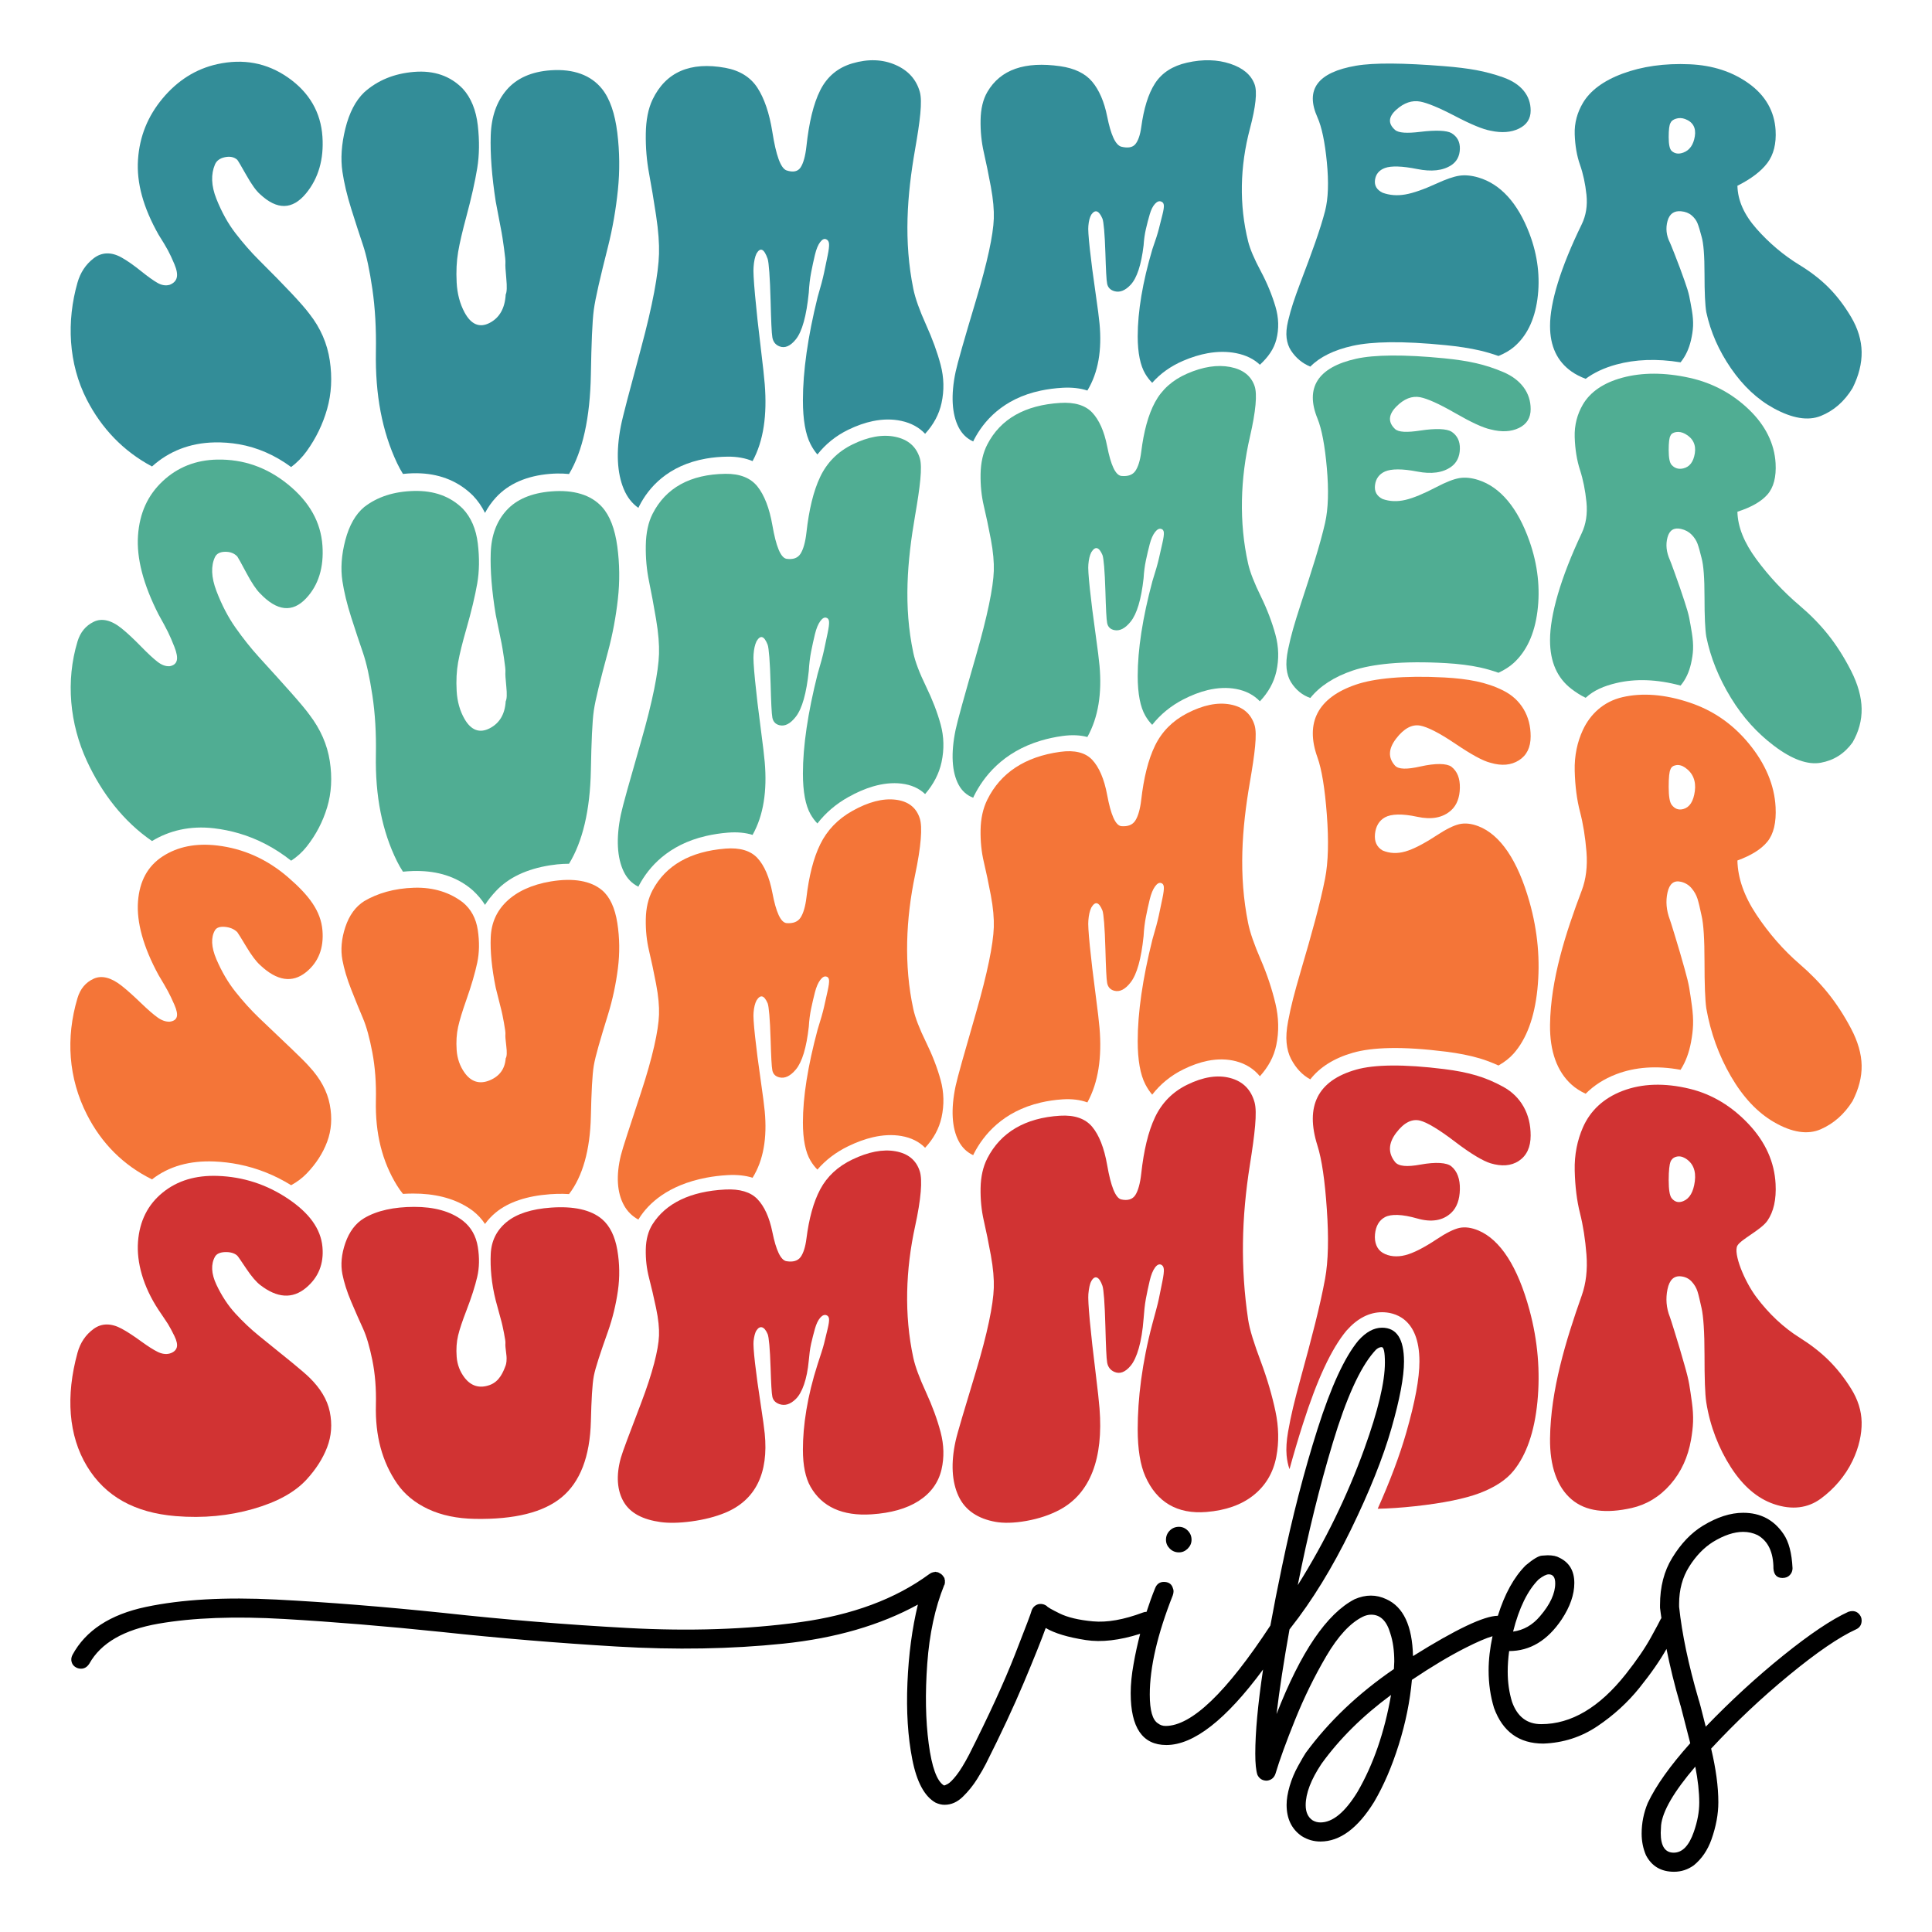 <?xml version="1.0" encoding="utf-8"?>
<!-- Generator: Adobe Illustrator 17.0.0, SVG Export Plug-In . SVG Version: 6.00 Build 0)  -->
<!DOCTYPE svg PUBLIC "-//W3C//DTD SVG 1.1//EN" "http://www.w3.org/Graphics/SVG/1.1/DTD/svg11.dtd">
<svg version="1.1" id="Layer_1" xmlns="http://www.w3.org/2000/svg" xmlns:xlink="http://www.w3.org/1999/xlink" x="0px" y="0px"
	 width="1440px" height="1440px" viewBox="0 0 1440 1440" enable-background="new 0 0 1440 1440" xml:space="preserve">
<g>
	<path d="M871.865,1154.231c-1.878-1.878-2.818-4.069-2.818-6.577c0-2.683,0.939-4.963,2.818-6.842
		c1.878-1.878,4.159-2.82,6.844-2.82c2.503,0,4.696,0.942,6.574,2.82c1.878,1.878,2.82,4.159,2.82,6.842
		c0,2.508-0.942,4.698-2.82,6.577c-1.878,1.878-4.071,2.815-6.574,2.815C876.024,1157.047,873.743,1156.11,871.865,1154.231z
		 M1387.564,1207.772c0,3.222-1.436,5.46-4.296,6.709c-12.524,5.73-29.077,17.043-49.649,33.953
		c-20.577,16.905-39.99,35.202-58.239,54.885c3.577,15.027,5.368,28.36,5.368,39.985c0,8.767-1.703,17.984-5.1,27.646
		c-2.863,8.053-7.246,14.492-13.151,19.323c-4.474,3.222-9.392,4.831-14.76,4.831c-9.661,0-16.64-4.116-20.934-12.344
		c-2.148-5.011-3.22-10.381-3.22-16.106c0-7.873,1.521-15.477,4.561-22.81c6.085-12.884,16.64-27.731,31.67-44.551l-7.246-28.18
		c-0.18-0.175-0.27-0.445-0.27-0.804c-4.239-14.494-7.583-28.21-10.193-41.291c-4.815,8.575-11.513,18.212-20.133,28.942
		c-8.767,10.915-19.188,20.445-31.268,28.583c-12.077,8.147-25.54,12.481-40.39,13.021c-18.074,0-30.328-8.857-36.768-26.572
		c-2.685-8.763-4.026-18.069-4.026-27.911c0-8.128,1.007-16.661,2.908-25.549c-4.775,1.388-11.555,4.309-20.353,8.771
		c-11.81,6-25.053,13.915-39.72,23.757c-1.434,15.926-4.698,32.027-9.796,48.308c-5.101,16.281-11.23,30.508-18.384,42.673
		c-12.169,19.678-25.498,29.519-39.99,29.519c-5.011,0-9.662-1.339-13.955-4.026c-7.513-5.19-11.273-12.974-11.273-23.345
		c0-4.116,0.759-8.767,2.283-13.958c1.516-5.186,3.622-10.201,6.307-15.032c2.683-4.831,4.561-8.048,5.635-9.661
		c17.177-23.435,39.091-44.281,65.753-62.531l0.27-5.635c0-8.053-0.987-15.032-2.952-20.937
		c-2.683-9.302-7.426-13.953-14.225-13.953c-2.146,0-4.294,0.535-6.439,1.609c-9.307,4.656-18.344,14.45-27.109,29.387
		c-8.767,14.942-16.506,30.731-23.215,47.371c-6.709,16.64-11.585,30.059-14.627,40.255c-1.072,3.047-3.22,4.746-6.439,5.1
		c-3.222,0-5.545-1.429-6.979-4.296c-1.074-3.217-1.611-8.493-1.611-15.831c0-16.02,1.945-36.954,5.797-62.711
		c-27.674,37.466-51.713,56.266-72.089,56.266c-17.712,0-26.569-12.879-26.569-38.646c0-6.615,0.717-13.863,2.148-21.736
		c1.312-7.665,3.008-15.137,4.905-22.508c-15.408,4.887-28.901,6.447-40.466,4.661c-13.331-2.058-23.307-5.053-29.924-8.995
		c-3.22,8.952-8.635,22.455-16.238,40.529c-7.606,18.074-17.04,38.287-28.313,60.652c-1.434,2.863-3.624,6.667-6.577,11.407
		c-2.952,4.741-6.487,9.122-10.601,13.149c-4.119,4.026-8.68,6.042-13.688,6.042c-2.146,0-4.386-0.539-6.709-1.613
		c-8.23-4.651-14.003-15.387-17.31-32.207c-3.312-16.816-4.521-35.826-3.624-57.028c0.894-21.202,3.489-40.662,7.783-58.376
		c-28.091,15.391-61.551,25.095-100.375,29.122c-38.826,4.026-80.157,4.741-123.992,2.148
		c-43.839-2.593-87.406-6.217-130.703-10.873c-41.331-4.291-80.38-7.513-117.148-9.661c-36.77-2.148-68.036-0.979-93.801,3.492
		s-42.94,14.402-51.53,29.789c-1.609,2.508-3.669,3.757-6.172,3.757c-1.254,0-2.415-0.27-3.489-0.804
		c-1.791-0.894-2.952-2.233-3.489-4.026c-0.537-1.784-0.36-3.577,0.537-5.365c9.839-18.254,28.088-30.196,54.75-35.831
		c26.659-5.635,59.086-7.466,97.29-5.503c38.199,1.973,79.663,5.28,124.394,9.931c45.625,5.011,91.473,8.767,137.547,11.27
		c46.07,2.508,88.743,1.074,128.018-4.291c39.273-5.37,71.525-17.355,96.753-35.964h0.267c0.175-0.175,0.27-0.359,0.27-0.539h0.267
		c0.175,0,0.357-0.085,0.537-0.265h0.267c0-0.18,0.09-0.27,0.27-0.27h0.267h0.27v-0.27c0.175,0,0.355,0,0.537,0h0.267h0.267
		c0.177,0,0.357-0.085,0.537-0.27h0.27h0.267h0.27c0.175,0,0.355,0.095,0.537,0.27h0.267h0.267h0.27c0.175,0,0.357,0.095,0.537,0.27
		c0.175,0,0.355,0.09,0.537,0.27c1.609,0.714,2.77,1.788,3.487,3.217h0.27v0.27v0.27l0.267,0.27c0,0.18,0,0.36,0,0.535v0.27
		l0.27,0.265v0.27c0,0.18,0,0.36,0,0.539v0.265c0,0.18,0,0.364,0,0.539c0,0.18,0,0.359,0,0.535v0.27c0,0.18,0,0.36,0,0.535h-0.27
		c0,0.18,0,0.364,0,0.539v0.27l-0.267,0.265c-6.801,16.82-11.003,36.323-12.614,58.509c-1.611,22.186-1.254,42.048,1.074,59.583
		c2.323,17.535,6.08,27.911,11.27,31.128c0.357,0.185,1.344-0.175,2.952-1.069c1.611-0.894,3.759-3.042,6.442-6.444
		c2.685-3.397,5.813-8.493,9.394-15.297c14.667-28.985,26.075-53.853,34.218-74.61c8.14-20.752,12.299-31.757,12.482-33.011
		c0.892-2.323,2.503-3.847,4.831-4.561c2.323-0.539,4.469-0.09,6.439,1.339c0.357,0.719,3.532,2.55,9.529,5.503
		c5.992,2.952,14.265,4.925,24.823,5.905c10.556,0.984,22.99-1.207,37.307-6.577c0.894-0.355,1.789-0.523,2.685-0.501
		c1.964-6.007,4.058-11.948,6.437-17.749c1.251-3.042,3.397-4.561,6.442-4.561c3.22,0,5.368,1.254,6.442,3.757
		c0.537,1.254,0.804,2.328,0.804,3.222c0,0.894-0.18,1.878-0.537,2.952c-11.452,28.985-17.175,53.673-17.175,74.07
		c0,11.81,2.053,18.968,6.172,21.471c1.611,1.254,3.489,1.878,5.635,1.878c19.323,0,45.352-24.953,78.089-74.864
		c2.464-13.568,5.328-28.15,8.601-43.762c7.691-37.033,16.548-71.298,26.572-102.79c10.016-31.488,20.128-53.408,30.326-65.753
		c5.725-6.439,11.63-9.662,17.714-9.662c10.911,0,16.371,8.412,16.371,25.228c0,11.455-3.132,28.09-9.394,49.921
		c-6.264,21.831-16.328,46.964-30.191,75.414c-13.868,28.45-28.852,52.869-44.956,73.266l-0.804,1.074
		c-4.294,23.979-7.516,45.001-9.662,63.07c18.069-46.335,37.48-74.88,58.239-85.615c4.114-1.784,8.138-2.683,12.077-2.683
		c3.934,0,7.783,0.899,11.54,2.683c12.701,5.73,19.323,19.863,19.86,42.408c31.94-19.984,53.016-29.994,63.246-30.049
		c5.066-16.23,11.966-28.795,20.758-37.587c5.543-4.646,9.569-7.064,12.077-7.244c2.503-0.175,3.934-0.27,4.294-0.27
		c3.757,0,6.709,0.629,8.857,1.878c7.334,3.582,11.003,9.841,11.003,18.789c0,8.588-3.132,17.625-9.392,27.106
		c-10.561,15.746-23.619,23.619-39.186,23.619c-0.717,5.365-1.072,10.466-1.072,15.297c0,8.053,1.072,15.566,3.22,22.545
		c3.934,11.095,11.18,16.636,21.739,16.636c22.363,0,43.385-12.429,63.07-37.302c8.051-10.201,14.265-19.276,18.654-27.239
		c4.381-7.963,6.662-12.212,6.844-12.751c0.29-0.664,0.641-1.235,1.028-1.745c-0.337-2.543-0.764-5.164-1.03-7.647v-2.148
		c0-13.593,3.04-25.318,9.127-35.159c6.439-10.556,14.043-18.519,22.81-23.884c10.556-6.44,20.575-9.662,30.061-9.662
		c12.881,0,22.9,5.28,30.059,15.836c3.932,5.725,6.172,14.223,6.709,25.493c0,1.973-0.672,3.672-2.013,5.101
		c-1.341,1.434-3.179,2.148-5.503,2.148c-4.116,0-6.352-2.323-6.709-6.979c0-12.165-3.937-20.487-11.81-24.958
		c-3.4-1.613-6.977-2.418-10.733-2.418c-6.804,0-14.317,2.508-22.545,7.514c-6.801,4.296-12.706,10.428-17.712,18.386
		c-5.013,7.963-7.516,17.222-7.516,27.778v2.148c2.148,20.217,6.979,43.207,14.492,68.975c0.357,0.714,2.148,7.514,5.368,20.397
		c18.606-19.328,37.842-36.995,57.702-53.006c19.86-16.011,36.051-26.884,48.578-32.609c1.074-0.36,2.056-0.539,2.952-0.539
		c2.86,0,5.006,1.434,6.442,4.296C1387.382,1205.988,1387.564,1206.878,1387.564,1207.772z M1127.769,1216.095
		c7.871-1.074,14.582-4.921,20.13-11.545c7.514-8.763,11.27-16.905,11.27-24.419c0-4.471-1.609-6.709-4.831-6.709
		c-1.788,0-4.294,1.254-7.513,3.757C1138.592,1185.407,1132.24,1198.38,1127.769,1216.095z M967.276,1181.47
		c20.397-32.562,36.945-66.467,49.652-101.716c10.199-28.266,15.297-49.652,15.297-64.144c0-7.689-0.804-11.54-2.415-11.54
		c-1.971,0-3.937,1.254-5.905,3.757c-10.378,11.989-20.53,34.445-30.461,67.366C983.515,1108.114,974.792,1143.543,967.276,1181.47z
		 M1036.788,1263.329c-21.114,15.566-38.379,32.656-51.797,51.26c-7.875,11.81-11.81,22.1-11.81,30.863
		c0,5.19,1.699,8.947,5.098,11.275c1.788,1.074,3.759,1.609,5.905,1.609c9.125,0,18.339-7.608,27.643-22.815
		C1023.637,1315.128,1031.957,1291.064,1036.788,1263.329z M1266.523,1343.574c0-7.868-0.986-16.816-2.952-26.837
		c-15.926,18.609-24.424,33.191-25.495,43.747l-0.27,5.635c0,9.837,3.222,14.762,9.662,14.762c6.442,0,11.45-5.19,15.029-15.566
		C1265.181,1357.616,1266.523,1350.377,1266.523,1343.574z"/>
	<g>
		<path fill="#D13333" d="M130.884,1130.016c-30.334-2.522-52.39-14.517-66.106-37.24c-13.72-22.729-15.92-52.17-7.006-84.522
			c2.056-7.464,6.054-13.43,12.04-17.784c5.979-4.349,13.049-4.339,20.794-0.178c4.356,2.341,9.197,5.562,14.447,9.381
			c5.254,3.822,9.418,6.442,12.477,7.943c3.064,1.504,6.208,1.989,8.976,1.208c2.827-0.798,4.667-2.466,5.253-4.533
			c0.584-2.058,0-4.871-1.751-8.477c-1.751-3.6-3.357-6.602-4.816-8.982c-1.458-2.378-3.986-5.886-7.004-10.46
			c-11.536-17.482-16.489-35.563-15.323-50.918c1.166-15.346,7.292-27.592,18.387-36.591c11.09-8.998,24.689-12.933,40.715-12.417
			c19.232,0.619,36.848,6.377,52.755,17.068c15.904,10.69,24.403,22.462,25.612,35.916c1.119,12.46-2.924,22.652-12.259,30.451
			c-10.182,8.506-21.656,7.559-34.147-2.122c-2.823-2.188-6.349-6.175-10.289-12.059c-3.94-5.878-6.206-9.248-6.786-9.792
			c-2.074-1.945-5.406-2.822-9.194-2.674c-3.794,0.149-6.261,1.352-7.441,3.46c-3.059,5.463-2.843,12.526,1.094,20.869
			c3.941,8.349,8.687,15.545,14.229,21.565c5.54,6.018,11.386,11.572,17.512,16.52c19.706,15.917,32.397,26.041,37.65,31.191
			c7.914,7.757,13.207,16.185,15.104,25.442c1.897,9.254,1.238,18.029-1.972,26.421c-3.214,8.399-8.317,16.376-15.321,24.023
			c-8.756,9.561-22.043,16.843-39.84,21.94C170.87,1129.764,151.585,1131.737,130.884,1130.016z"/>
		<path fill="#D13333" d="M354.155,1132.084c-13.417-0.228-25.104-2.647-35.023-7.309c-9.925-4.667-17.66-11.014-23.203-19.073
			c-5.542-8.058-9.632-16.966-12.259-26.686c-2.626-9.72-3.787-20.385-3.501-31.933c0.297-12.029-0.586-23.107-2.627-33.206
			c-2.041-10.095-4.379-18.028-7.004-23.731c-2.627-5.706-5.545-12.328-8.756-19.887c-3.21-7.558-5.369-14.476-6.567-20.523
			c-1.403-7.082-0.729-14.897,2.189-23.284c2.916-8.383,7.63-14.713,14.01-18.499c9.658-5.731,22.33-8.379,37.212-8.422
			c14.883-0.044,27.263,3.273,36.338,10.298c6.106,4.727,9.85,11.401,11.164,19.491c1.313,8.095,1.164,15.574-0.439,22.426
			c-1.604,6.859-4.291,15.313-8.099,25.17c-2.887,7.474-4.965,13.622-6.13,18.429c-1.166,4.813-1.531,10.115-1.094,15.901
			c0.439,5.787,2.4,11.057,5.91,15.604c4.871,6.31,11.166,8.143,18.608,5.506c7.439-2.635,10.208-9.838,12.039-14.724
			c0.376-1.005,1.023-3.948,0.439-8.278c-0.584-4.328-0.805-6.991-0.657-7.955c0.146-0.955-0.219-3.619-1.094-7.987
			c-0.876-4.365-1.462-7.048-1.751-8.021c-0.288-0.967-1.023-3.658-2.189-8.054c-1.166-4.395-1.944-7.122-2.19-8.082
			c-3.249-12.696-4.159-24.788-3.72-34.579c0.437-9.786,4.377-17.713,11.82-23.844c7.443-6.128,18.505-9.709,33.053-10.753
			c16.857-1.21,29.821,1.579,38.089,8.615c5.824,4.957,9.632,12.768,11.383,22.941c1.75,10.173,1.897,20.357,0.437,30.495
			c-1.46,10.137-3.889,20.391-7.443,30.397c-5.671,15.965-9.342,26.953-10.507,33.087c-1.166,6.134-1.781,17.602-2.189,33.742
			c-0.668,26.448-8.099,45.271-21.67,56.561C405.159,1127.213,383.607,1132.584,354.155,1132.084z"/>
		<path fill="#D13333" d="M492.497,1134.482c-13.16-1.797-22.62-6.564-27.58-14.995c-4.964-8.436-5.865-19.628-2.189-32.848
			c1.344-4.834,6.493-18.237,15.103-40.851c8.607-22.607,12.931-39.765,13.353-50.256c0.216-5.376-0.437-12.295-2.189-20.592
			c-1.751-8.292-3.503-15.82-5.254-22.551c-1.75-6.731-2.555-13.782-2.407-21.178c0.147-7.394,1.815-13.662,5.034-18.738
			c9.855-15.541,28.096-24.58,54.286-25.879c10.76-0.534,18.759,1.85,23.86,7.134c5.103,5.285,8.95,13.579,11.164,24.546
			c2.731,13.526,6.204,21.014,10.507,21.747c4.84,0.825,8.461-0.267,10.507-3.051c2.039-2.78,3.572-7.408,4.377-13.743
			c1.879-14.775,5.181-27.212,10.289-36.787c5.104-9.569,13.063-16.991,23.86-22.176c11.946-5.737,22.69-7.865,32.177-6.189
			c9.482,1.677,15.54,6.679,18.169,14.971c2.036,6.423,0.996,20.387-3.503,40.975c-6.987,31.97-8.288,65.889-1.313,98.055
			c1.428,6.583,4.597,15.065,9.413,25.538c4.816,10.479,8.466,20.491,10.944,29.92c2.479,9.434,2.73,18.788,0.657,27.7
			c-2.28,9.807-8.033,17.725-17.075,23.508c-9.043,5.784-20.766,9.005-35.023,9.951c-21.839,1.448-37.044-5.654-45.532-20.556
			c-3.755-6.593-5.691-15.77-5.691-27.682c0-17.867,3.222-39.6,10.946-63.574c2.108-6.544,3.94-11.814,4.816-15.413
			c0.876-3.594,1.751-7.204,2.627-10.827c0.874-3.616,1.242-6.172,1.094-7.632c-0.147-1.455-0.864-2.346-1.97-2.746
			c-1.43-0.518-2.997,0.044-4.597,1.886c-1.604,1.846-2.919,4.587-3.94,8.195c-1.024,3.617-1.97,7.345-2.846,11.179
			c-0.876,3.843-1.347,8.163-1.752,12.555c-1.301,14.135-4.966,24.003-9.632,28.608c-4.09,4.041-8.177,5.287-12.259,3.86
			c-2.918-1.021-4.669-2.85-5.253-5.485c-0.583-2.634-0.932-9.93-1.314-21.681c-0.465-14.283-1.284-22.844-2.189-24.998
			c-2.441-5.815-5.717-6.723-8.317-2.767c-1.202,1.829-1.822,4.753-2.19,8.035c-0.23,2.052,0.073,7.595,1.094,16.439
			c1.022,8.849,2.409,18.914,4.16,30.197s2.718,18.74,3.064,22.193c2.951,29.407-6.709,49.754-29.77,59.165
			c-6.968,2.844-15.257,5.015-24.736,6.301C505.997,1135.233,498.243,1135.266,492.497,1134.482z"/>
		<path fill="#D13333" d="M742.035,1134.303c-13.068-2.339-22.619-8.506-27.58-19.131c-4.963-10.63-5.882-24.502-2.189-41.23
			c1.348-6.105,6.493-23.084,15.103-51.617c8.607-28.525,12.931-49.752,13.353-62.406c0.217-6.497-0.437-14.68-2.189-24.286
			c-1.751-9.6-3.503-18.204-5.254-25.819c-1.75-7.615-2.555-15.673-2.407-24.224c0.148-8.546,1.814-15.969,5.034-22.249
			c9.858-19.225,28.105-30.207,54.286-31.758c10.754-0.637,18.759,2.151,23.86,8.267c5.104,6.12,8.948,15.705,11.164,28.495
			c2.735,15.785,6.209,24.668,10.507,25.643c4.816,1.092,8.464-0.076,10.507-3.277c2.039-3.193,3.571-8.562,4.377-15.917
			c1.882-17.173,5.181-31.328,10.289-42.085c5.104-10.749,13.064-18.848,23.86-24.162c11.944-5.879,22.689-7.6,32.177-5.066
			c9.482,2.534,15.54,8.622,18.169,18.202c2.036,7.42,0.178,23.393-3.503,46.534c-6.233,39.184-7.082,76.353-1.313,115.282
			c1.152,7.772,4.597,18.326,9.413,31.194c4.816,12.875,8.466,25.474,10.945,37.134c2.479,11.665,2.732,23.046,0.657,33.92
			c-2.281,11.952-8.032,21.602-17.075,28.786c-9.042,7.185-20.777,11.239-35.023,12.404c-21.826,1.786-37.033-7.377-45.532-26.514
			c-3.755-8.456-5.692-20.187-5.692-35.208c0-22.53,3.169-49.368,10.946-78.557c2.11-7.919,3.94-14.24,4.816-18.563
			c0.876-4.316,1.751-8.641,2.627-12.966c0.874-4.318,1.242-7.365,1.094-9.121c-0.147-1.749-0.874-2.845-1.97-3.358
			c-1.433-0.671-2.997-0.054-4.597,2.097c-1.604,2.156-2.918,5.4-3.94,9.71c-1.024,4.32-1.97,8.788-2.846,13.403
			c-0.876,4.625-1.345,9.821-1.751,15.194c-1.306,17.241-4.965,29.285-9.631,34.881c-4.09,4.91-8.177,6.382-12.259,4.531
			c-2.918-1.323-4.669-3.627-5.253-6.903c-0.584-3.274-0.931-12.309-1.314-26.724c-0.466-17.523-1.279-27.811-2.189-30.446
			c-2.444-7.082-5.727-8.206-8.317-3.504c-1.216,2.208-1.82,5.681-2.19,9.676c-0.231,2.491,0.073,9.196,1.094,20.028
			c1.022,10.839,2.409,23.245,4.16,37.3c1.751,14.055,2.716,23.435,3.064,27.802c2.96,37.154-6.792,63.41-29.77,75.642
			c-6.971,3.711-15.257,6.563-24.736,8.256C755.536,1135.29,747.76,1135.328,742.035,1134.303z"/>
		<path fill="#D13333" d="M1145.91,1044.811c-2.206,22.443-8.216,39.579-17.743,51.375c-5.563,6.906-14.163,12.468-25.384,16.72
			c-10.742,4.06-26.855,7.449-48.178,9.751c-10.102,1.087-19.342,1.726-27.75,1.886c9.271-20.748,16.401-39.738,21.26-56.65
			c6.618-23.082,9.847-40.442,9.847-53.102c0-33.153-19.502-36.733-27.878-36.733c-9.495,0-18.351,4.572-26.311,13.523l-0.288,0.32
			c-11.253,13.619-21.835,36.382-32.417,69.598c-3.453,10.806-6.778,21.995-9.943,33.536c-1.119-3.133-1.822-6.618-2.174-10.39
			c-0.416-4.923-0.064-10.742,1.087-17.391c1.183-6.682,2.43-12.724,3.741-18.159c1.311-5.435,3.229-13.108,5.914-22.795
			c7.928-28.805,14.322-53.358,17.935-73.115c2.43-13.236,2.781-30.755,1.311-51.919c-1.439-21.196-3.709-37.085-7.001-47.443
			c-9.271-29.316,0.064-48.434,28.901-56.587c13.363-3.804,35.455-4.188,65.666-0.384c8.984,1.119,17.008,2.686,23.849,4.732
			c6.874,2.014,13.587,4.891,20.141,8.504c6.586,3.645,11.605,8.6,15.122,14.834c3.485,6.202,5.243,13.331,5.243,21.388
			c0,8.728-2.909,14.994-8.76,18.926c-5.85,3.9-13.012,4.22-21.004,1.854c-5.627-1.695-14.738-7.033-26.695-16.177
			c-11.989-9.143-20.653-14.259-25.832-15.633c-6.106-1.599-12.117,1.375-17.967,9.111c-5.85,7.769-6.138,14.962-0.863,21.644
			c2.621,3.357,9.015,3.804,18.83,2.014c11.701-2.142,19.821-1.503,23.178,1.279c4.38,3.613,6.522,9.495,6.362,17.104
			c-0.16,7.641-2.27,13.555-6.362,17.456c-6.266,6.01-14.962,7.289-25.384,4.316c-11.221-3.229-19.502-3.453-24.073-1.023
			c-4.348,2.302-6.874,6.682-7.449,12.788c-0.575,6.138,1.439,11.221,5.691,13.779c4.732,2.877,10.87,3.325,16.848,1.79
			c5.978-1.503,13.843-5.499,23.434-11.861c7.001-4.668,12.628-7.481,16.848-8.44c4.22-0.927,9.016-0.288,14.227,1.886
			c16.337,6.874,29.316,26.887,38.108,59.304C1146.23,999.446,1148.084,1022.368,1145.91,1044.811z"/>
		<path fill="#D13333" d="M1179.823,840.284c5.361-12.205,15.104-21.688,29.552-27.2c14.447-5.509,31.218-6.143,50.127-1.538
			c16.887,4.113,31.593,13.223,43.999,26.48c12.401,13.252,19.073,28.111,19.919,44.425c0.602,11.605-1.463,20.714-6.129,27.451
			c-4.672,6.745-19.627,13.796-22.327,18.502c-3.232,5.633,5.034,26.335,14.229,38.55c9.193,12.212,19.973,22.444,32.177,30.091
			c7.729,4.844,14.958,10.32,21.233,16.463c6.272,6.139,11.969,13.334,17.075,21.498c5.104,8.163,7.733,16.485,7.88,25.101
			c0.147,8.625-1.934,18.61-6.786,28.698c-5.532,11.503-14.01,21.116-23.642,28.192c-9.631,7.076-21.414,8.677-35.023,4.032
			c-12.212-4.167-22.915-13.305-31.959-27.345c-9.045-14.041-15.555-30.542-18.387-48.439c-0.969-6.124-1.314-18.05-1.314-35.322
			c0-17.265-0.856-28.948-2.188-34.883c-1.243-5.54-2.189-9.833-3.064-12.544c-0.876-2.701-2.34-5.152-4.379-7.344
			c-2.045-2.193-4.672-3.476-7.88-3.833c-5.253-0.586-8.609,2.597-10.069,9.535c-1.46,6.942-0.936,14.002,1.75,20.696
			c0.274,0.684,1.461,4.343,3.503,10.947c2.041,6.602,3.355,10.914,3.94,12.936c0.584,2.02,1.752,6.069,3.503,12.125
			c1.751,6.057,2.917,10.824,3.501,14.317c0.584,3.488,1.244,7.898,1.972,13.198c0.728,5.302,1.021,10.171,0.874,14.603
			c-0.146,4.432-0.737,8.996-1.531,13.521c-2.203,12.55-7.155,23.786-15.323,33.156c-8.171,9.374-18.013,15.173-28.895,17.624
			c-19.036,4.288-34.224,2.614-44.875-6.476c-10.657-9.097-16.242-24.602-15.979-45.477c0.452-35.835,11.687-72.652,23.64-106.455
			c3.157-8.926,4.379-19.071,3.503-30.424c-0.876-11.345-2.481-21.639-4.816-30.885c-2.335-9.245-3.649-19.838-3.94-31.742
			C1173.403,860.628,1175.656,849.77,1179.823,840.284z M1245.055,865.979c-0.685,1.745-1.313,6.335-1.313,13.517
			c0,7.188,0.729,11.704,2.189,13.535c2.333,2.927,5.253,3.649,8.756,2.197c4.666-1.934,7.514-6.848,8.537-14.771
			c1.022-7.917-1.416-13.754-7.224-17.185c-2.297-1.357-4.598-1.704-6.786-1.065
			C1247.026,862.845,1245.718,864.289,1245.055,865.979z"/>
	</g>
	<g>
		<path fill="#F47538" d="M159.706,865.703c6.234,0.258,12.404,1.01,18.348,2.198c13.747,2.746,26.822,7.975,38.948,15.49
			c4.446-2.457,8.291-5.346,11.512-8.667c7.004-7.22,12.107-15.13,15.321-23.697c3.209-8.56,3.869-17.796,1.972-27.729
			c-1.898-9.937-6.937-19.232-15.104-28.121c-5.254-6.065-17.94-17.637-37.65-36.552c-6.129-5.882-11.971-12.387-17.511-19.357
			c-5.542-6.971-10.289-15.069-14.229-24.24c-3.94-9.162-4.142-16.465-1.094-21.638c1.18-2.003,3.647-2.898,7.441-2.556
			c3.788,0.342,6.854,1.635,9.194,3.916c0.581,0.709,2.846,4.391,6.786,10.937c3.94,6.551,7.368,11.087,10.289,13.663
			c12.544,11.863,23.967,13.473,34.147,5.283c9.334-7.509,13.378-18.078,12.259-31.258c-1.209-14.229-9.707-25.75-25.612-39.494
			c-15.906-13.745-33.525-21.391-52.755-23.691c-16.018-1.917-29.625,0.893-40.715,8.102c-11.096,7.21-17.222,18.306-18.387,33.607
			c-1.166,15.307,3.94,34.017,15.323,54.86c3.208,5.346,5.546,9.346,7.004,12.059c1.459,2.714,3.064,6.091,4.816,10.106
			c1.751,4.021,2.335,7.006,1.751,8.994c-0.586,1.996-2.34,3.197-5.253,3.581c-2.921,0.115-5.911-0.913-8.976-3.098
			c-3.059-2.181-7.223-5.745-12.477-10.818c-5.253-5.066-10.077-9.46-14.447-12.899c-7.754-6.101-14.816-7.933-20.794-5.197
			c-5.987,2.739-9.983,7.549-12.04,14.421c-8.901,29.73-6.717,59.814,7.006,86.808c10.909,21.466,27.098,37.73,48.534,48.321
			C125.934,869.185,141.56,864.954,159.706,865.703z"/>
		<path fill="#F47538" d="M313.638,889.745c15.342,0.803,28.378,4.995,38.743,12.708l0.304,0.234c3.537,2.82,6.48,6.021,8.815,9.595
			c2.206-3.121,4.908-5.991,8.102-8.611c9.44-7.739,23.07-12.289,40.338-13.566c1.875-0.139,3.628-0.221,5.331-0.27
			c3.079-0.089,6.002-0.003,8.854,0.161c10.09-13.171,15.703-32.605,16.276-58.009c0.408-18.061,1.023-30.882,2.189-37.808
			c1.165-6.924,4.831-19.416,10.507-37.736c3.558-11.482,5.983-23.148,7.443-34.606c1.46-11.459,1.313-22.816-0.437-33.975
			c-1.751-11.159-5.561-19.448-11.383-24.348c-8.245-6.939-21.251-9.329-38.089-6.56c-14.545,2.392-25.61,7.784-33.053,14.957
			c-7.443,7.176-11.383,16.007-11.82,26.694c-0.439,10.694,0.799,23.219,3.72,37.554c0.287,1.063,1.024,3.982,2.19,8.738
			c1.166,4.757,1.9,7.67,2.189,8.716c0.29,1.052,0.876,3.964,1.751,8.708c0.876,4.747,1.241,7.652,1.094,8.704
			c-0.148,1.062,0.073,3.97,0.657,8.693c0.584,4.725,0.437,7.758-0.439,9.09c-0.588,7.892-4.6,13.413-12.039,16.453
			c-7.442,3.041-13.74,1.095-18.607-5.715c-3.512-4.914-5.471-10.616-5.91-16.891c-0.437-6.275-0.072-12.027,1.094-17.267
			c1.165-5.233,3.242-11.94,6.13-20.132c3.809-10.806,6.495-20.095,8.099-27.617c1.602-7.515,1.751-15.663,0.439-24.403
			c-1.314-8.734-5.036-15.602-11.164-20.656c-9.344-7.169-21.455-11.373-36.338-10.914c-14.881,0.458-27.293,4.153-37.212,10.016
			c-6.424,4.106-11.094,10.496-14.01,19.268c-2.917,8.776-3.592,16.994-2.189,24.548c1.198,6.449,3.358,13.863,6.567,22.012
			c3.21,8.15,6.129,15.304,8.756,21.477c2.626,6.171,4.963,14.705,7.004,25.549c2.042,10.848,2.924,22.709,2.627,35.533
			c-0.285,12.31,0.876,23.754,3.501,34.296c2.627,10.541,6.711,20.32,12.259,29.281c1.342,2.172,2.82,4.239,4.42,6.209
			c2.443-0.146,4.925-0.248,7.482-0.253C309.812,889.599,311.748,889.646,313.638,889.745z"/>
		<path fill="#F47538" d="M526.264,877.819c5.058-0.978,10.512-1.659,16.16-1.965c7.025-0.38,13.219,0.298,18.504,1.969
			c8.214-13.156,10.894-29.982,9.06-49.509c-0.348-3.705-1.313-11.628-3.064-23.64s-3.138-22.782-4.16-32.286
			c-1.022-9.498-1.388-15.438-1.094-17.755c0.287-3.708,1.019-6.696,2.19-8.955c2.913-4.653,5.69-3.947,8.317,2.141
			c0.876,2.309,1.724,11.396,2.189,26.761c0.383,12.665,0.731,20.482,1.314,23.247c0.584,2.768,2.335,4.501,5.253,5.188
			c4.081,0.96,8.169-0.98,12.259-5.888c4.666-5.594,7.88-16.169,9.632-31.815c0.287-4.853,0.876-9.371,1.751-13.56
			c0.876-4.179,1.822-8.247,2.846-12.202c1.021-3.945,2.336-6.999,3.94-9.135c1.601-2.131,3.133-2.975,4.597-2.52
			c1.163,0.26,1.823,1.151,1.97,2.666c0.148,1.523-0.22,4.257-1.094,8.176c-0.876,3.926-1.751,7.846-2.627,11.752
			c-0.876,3.912-2.484,9.566-4.816,16.93c-7.299,27.233-10.946,50.165-10.946,69.224c0,12.708,1.941,22.173,5.692,28.476
			c1.496,2.514,3.203,4.73,5.112,6.63c6.074-7.073,13.738-12.951,22.967-17.429c6.336-3.074,12.516-5.326,18.372-6.686
			c7.476-1.736,14.62-2.068,21.227-0.929c7.355,1.267,13.289,4.271,17.709,8.772c6.248-6.683,10.401-14.25,12.243-22.604
			c2.071-9.398,1.822-18.761-0.657-27.83c-2.478-9.063-6.129-18.537-10.944-28.372c-4.816-9.829-8.001-18.003-9.413-24.486
			c-7.132-32.752-5.562-67.467,1.313-100.117c4.508-21.412,5.539-35.665,3.503-42.032c-2.629-8.221-8.687-12.891-18.169-14.003
			c-9.488-1.111-20.232,1.703-32.178,8.414c-10.798,6.066-18.756,14.394-23.86,24.814c-5.108,10.427-8.41,23.836-10.289,39.682
			c-0.806,6.802-2.338,11.84-4.377,14.971c-2.047,3.136-5.548,4.511-10.507,4.115c-4.379-0.55-7.773-8.197-10.507-22.608
			c-2.213-11.667-6.061-20.41-11.165-25.912c-5.101-5.499-13.105-7.871-23.86-7.006c-26.186,2.106-44.428,12.461-54.286,31.035
			c-3.22,6.068-4.887,13.267-5.034,21.562c-0.147,8.3,0.657,16.108,2.407,23.469c1.751,7.36,3.503,15.626,5.254,24.766
			c1.751,9.145,2.405,16.857,2.189,22.949c-0.422,11.865-4.746,31.657-13.353,57.828c-8.61,26.179-13.756,41.555-15.103,47.092
			c-3.685,15.144-2.779,27.637,2.189,36.887c2.528,4.713,6.169,8.342,10.897,10.916c0.202-0.341,0.386-0.697,0.598-1.03
			C483.385,897.015,497.747,883.334,526.264,877.819z"/>
		<path fill="#F47538" d="M775.802,821.753c5.058-1.176,10.512-1.997,16.158-2.362c7.021-0.455,13.219,0.338,18.505,2.282
			c8.214-14.868,10.897-33.777,9.06-55.473c-0.348-4.118-1.313-12.906-3.064-26.068c-1.751-13.161-3.138-24.833-4.16-35.067
			c-1.022-10.227-1.388-16.559-1.094-19.036c0.287-3.963,1.019-7.152,2.19-9.566c2.913-4.978,5.69-4.254,8.317,2.232
			c0.876,2.46,1.723,12.113,2.189,28.725c0.383,13.693,0.731,22.243,1.314,25.27c0.584,3.03,2.335,4.944,5.253,5.736
			c4.081,1.107,8.169-0.953,12.259-6.236c4.666-6.021,7.88-17.51,9.631-34.347c0.287-5.229,0.876-10.072,1.751-14.54
			c0.876-4.459,1.822-8.783,2.846-12.973c1.021-4.18,2.336-7.389,3.94-9.61c1.601-2.216,3.133-3.062,4.597-2.529
			c1.163,0.315,1.823,1.284,1.97,2.9c0.148,1.624-0.22,4.517-1.094,8.668c-0.876,4.158-1.751,8.32-2.627,12.48
			c-0.876,4.166-2.484,10.185-4.816,18.069c-7.299,29.201-10.946,54.423-10.946,75.696c0,14.183,1.94,24.925,5.691,32.187
			c1.497,2.899,3.204,5.47,5.113,7.7c6.076-7.809,13.74-14.135,22.968-18.72c6.335-3.147,12.516-5.333,18.37-6.507
			c7.476-1.499,14.616-1.39,21.225,0.355c7.357,1.946,13.289,5.767,17.71,11.169c6.249-7.008,10.403-14.401,12.243-23.327
			c2.074-10.059,1.822-20.438-0.657-30.867c-2.478-10.424-6.129-21.632-10.945-32.726c-4.816-11.088-7.986-20.146-9.413-27.242
			c-7.22-35.911-4.693-70.243,1.313-105.044c3.678-21.315,5.539-35.826,3.503-42.432c-2.629-8.527-8.687-13.728-18.169-15.492
			c-9.488-1.762-20.231,0.422-32.177,6.606c-10.797,5.589-18.756,13.62-23.86,24.079c-5.108,10.466-8.409,24.076-10.289,40.397
			c-0.806,7.004-2.338,12.207-4.377,15.433c-2.047,3.231-5.548,4.622-10.507,4.201c-4.379-0.58-7.772-8.528-10.507-23.287
			c-2.213-11.944-6.061-20.757-11.164-26.181c-5.1-5.421-13.107-7.407-23.86-5.928c-26.192,3.602-44.426,15.673-54.286,35.624
			c-3.221,6.516-4.887,14.059-5.034,22.573c-0.148,8.521,0.657,16.458,2.407,23.832c1.751,7.373,3.503,15.709,5.255,25.008
			c1.752,9.305,2.405,17.304,2.189,23.775c-0.421,12.566-4.746,34.144-13.353,63.971c-8.61,29.836-13.75,47.862-15.103,54.265
			c-3.688,17.461-2.779,31.303,2.189,40.932c2.528,4.907,6.169,8.437,10.897,10.631c0.201-0.418,0.384-0.848,0.595-1.258
			C732.92,846.17,747.284,828.381,775.802,821.753z"/>
		<path fill="#F47538" d="M1008.339,784.674c7.294-2.092,16.278-3.264,27.438-3.507c11.606-0.253,25.785,0.65,41.938,2.679
			c9.346,1.174,17.939,2.85,25.265,5.035c4.678,1.395,9.322,3.191,13.896,5.279c4.572-2.576,8.349-5.557,11.289-8.88
			c9.514-10.754,15.541-26.713,17.731-47.929c2.189-21.208,0.324-43.148-5.91-65.163c-8.786-31.026-21.775-50.098-38.089-56.375
			c-5.232-2.013-10.002-2.497-14.229-1.527c-4.234,0.974-9.857,3.771-16.854,8.357c-9.589,6.285-17.444,10.323-23.423,12.022
			c-5.985,1.703-11.602,1.456-16.854-0.746c-4.379-2.572-6.276-6.687-5.692-12.388c0.584-5.702,3.088-9.904,7.443-12.327
			c4.576-2.546,12.835-2.864,24.079-0.407c10.425,2.278,19.111,0.827,25.392-4.994c4.08-3.781,6.201-9.38,6.349-16.527
			c0.148-7.143-1.97-12.436-6.349-15.83c-3.503-2.454-11.463-2.753-23.203-0.121c-9.807,2.199-16.199,2.225-18.826-0.701
			c-5.249-5.844-4.966-12.518,0.876-20.125c5.835-7.603,11.862-10.785,17.95-9.658c5.203,0.964,13.87,5.188,25.83,13.276
			c11.962,8.089,20.863,13.081,26.706,14.463c8.167,2.394,15.172,1.81,21.013-1.877c5.835-3.68,8.756-9.606,8.756-17.871
			c0-7.622-1.75-14.395-5.253-20.271c-3.503-5.876-8.537-10.521-15.104-13.833c-6.566-3.308-13.287-5.471-20.139-6.908
			c-6.856-1.439-14.854-2.397-23.859-2.872c-30.243-1.596-52.288,0.723-65.671,5.255c-28.854,9.772-38.14,28.557-28.895,54.278
			c3.274,9.109,5.546,23.412,7.006,42.681c1.46,19.265,1.102,35.384-1.314,47.702c-3.612,18.412-10.004,41.407-17.949,68.351
			c-2.668,9.048-4.597,16.222-5.91,21.273c-1.314,5.058-2.556,10.677-3.721,16.849c-1.167,6.181-1.533,11.509-1.094,15.983
			c0.437,4.484,1.519,8.475,3.283,11.878c3.651,7.046,8.538,12.159,14.393,15.283C983.639,795.492,994.257,788.712,1008.339,784.674
			z"/>
		<path fill="#F47538" d="M1204.609,800.671c14.115-5.405,30.264-6.575,47.986-3.298c3.858-5.976,6.362-12.962,7.782-20.595
			c0.792-4.253,1.385-8.612,1.531-12.899c0.146-4.288-0.147-9.074-0.874-14.347c-0.727-5.272-1.387-9.665-1.971-13.147
			c-0.585-3.487-1.75-8.303-3.501-14.45c-1.751-6.147-2.919-10.244-3.503-12.289c-0.585-2.048-1.9-6.423-3.94-13.106
			c-2.042-6.686-3.214-10.378-3.503-11.084c-2.626-6.968-3.21-13.737-1.75-20.279c1.459-6.539,4.816-9.213,10.069-7.941
			c3.208,0.777,5.835,2.392,7.88,4.816c2.039,2.423,3.503,5.024,4.379,7.784c0.876,2.769,1.895,6.99,3.064,12.679
			c1.456,6.082,2.188,17.509,2.188,34.332c0,16.83,0.439,28.401,1.314,34.647c3.208,18.264,9.342,35.185,18.387,50.765
			c9.044,15.577,19.724,26.898,31.959,34.024c13.612,7.929,25.391,9.619,35.023,5.374c9.632-4.244,17.513-11.187,23.642-20.958
			c4.664-9.132,6.933-17.877,6.786-26.547c-0.147-8.663-2.776-17.821-7.88-27.492c-5.106-9.674-10.802-18.472-17.074-26.283
			c-6.276-7.814-13.489-15.108-21.233-21.787c-12.243-10.56-22.984-22.935-32.177-36.757c-9.194-13.826-13.942-27.276-14.229-40.465
			c10.212-3.78,17.655-8.308,22.327-14.031c4.666-5.716,6.73-14.278,6.129-25.827c-0.846-16.247-7.517-32.231-19.918-47.276
			c-12.407-15.052-27.101-24.844-43.999-30.526c-18.919-6.361-35.68-7.416-50.127-4.101c-14.447,3.318-24.196,12.94-29.552,24.378
			c-4.163,8.891-6.42,19.178-6.129,30.542c0.291,11.374,1.605,21.543,3.94,30.495c2.335,8.952,3.94,18.891,4.816,29.799
			c0.876,10.915-0.348,20.55-3.503,28.88c-11.962,31.584-23.199,66.294-23.64,100.082c-0.259,19.872,5.322,34.968,15.979,44.579
			c3.135,2.827,6.691,5.059,10.574,6.84C1187.962,809.075,1195.529,804.148,1204.609,800.671z M1245.055,573.51
			c0.581-1.75,1.972-2.824,4.159-3.198c2.188-0.374,4.487,0.226,6.786,1.819c5.817,4.031,8.247,10.037,7.224,17.604
			c-1.023,7.573-3.871,11.97-8.537,13.267c-3.503,0.974-6.423-0.073-8.756-3.179c-1.46-1.943-2.189-6.397-2.189-13.361
			C1243.742,579.505,1244.179,575.182,1245.055,573.51z"/>
	</g>
	<g>
		<path fill="#50AD93" d="M159.706,617.381c6.233,0.75,12.404,2.011,18.348,3.745c13.746,4.01,26.821,10.793,38.947,20.387
			c4.446-2.891,8.292-6.378,11.513-10.438c7.004-8.825,12.107-18.658,15.321-29.328c3.209-10.66,3.869-22.178,1.972-34.487
			c-1.898-12.313-6.937-23.746-15.104-34.463c-5.254-7.322-17.956-21.351-37.65-42.988c-6.132-6.738-11.97-14.135-17.512-21.991
			c-5.541-7.856-10.288-16.991-14.229-27.333c-3.938-10.333-4.149-18.767-1.094-25.239c1.186-2.512,3.648-3.884,7.441-3.976
			c3.788-0.091,6.854,1.05,9.194,3.475c0.581,0.772,2.846,4.86,6.786,12.261c3.94,7.408,7.368,12.54,10.289,15.376
			c12.544,13.147,23.971,14.435,34.147,3.666c9.339-9.883,13.379-23.2,12.259-39.38c-1.21-17.477-9.707-32.608-25.612-45.553
			c-15.905-12.946-33.532-18.907-52.755-18.562c-16.021,0.288-29.625,5.699-40.715,16.11
			c-11.096,10.412-17.222,23.676-18.387,40.561c-1.166,16.893,3.94,36.418,15.323,58.793c3.208,5.716,5.546,10.062,7.004,13.023
			c1.46,2.964,3.064,6.679,4.816,11.137c1.751,4.465,2.335,7.842,1.751,10.125c-0.586,2.292-2.34,3.722-5.253,4.251
			c-2.921,0.225-5.911-0.85-8.976-3.198c-3.059-2.343-7.223-6.185-12.477-11.566c-5.253-5.373-10.077-9.937-14.447-13.452
			c-7.746-6.23-14.816-7.804-20.794-4.865c-5.987,2.942-9.969,7.817-12.04,14.672c-8.874,29.371-5.834,61.347,7.006,89.081
			c10.997,23.753,27.099,44.945,48.535,59.642C125.935,619.181,141.569,615.198,159.706,617.381z"/>
		<path fill="#50AD93" d="M313.638,649.228c15.342,0.572,28.378,5.307,38.743,14.39l0.304,0.276
			c3.537,3.332,6.48,6.783,8.815,10.547c2.206-3.514,4.908-6.83,8.102-10.263c9.44-10.141,23.075-16.49,40.338-19.23
			c1.873-0.297,3.628-0.52,5.331-0.701c3.078-0.328,6.002-0.438,8.853-0.457c10.091-16.522,15.703-39.752,16.277-69.706
			c0.408-21.29,1.023-36.324,2.189-44.434c1.165-8.109,4.831-22.738,10.507-43.735c3.563-13.179,5.983-26.452,7.443-39.516
			c1.46-13.066,1.313-26.078-0.437-39.087c-1.751-13.009-5.539-22.996-11.383-29.449c-8.242-9.1-21.253-13.003-38.089-11.591
			c-14.534,1.219-25.61,5.906-33.053,14.042c-7.443,8.14-11.383,18.721-11.82,31.761c-0.439,13.048,0.799,28.444,3.72,46.074
			c0.287,1.309,1.024,4.904,2.19,10.753c1.166,5.851,1.9,9.428,2.189,10.714c0.29,1.295,0.876,4.866,1.751,10.68
			c0.876,5.817,1.241,9.37,1.094,10.654c-0.148,1.295,0.073,4.851,0.657,10.63c0.584,5.781,0.437,9.484-0.439,11.109
			c-0.589,9.648-4.601,16.408-12.039,20.193c-7.442,3.788-13.744,1.454-18.607-6.947c-3.52-6.08-5.471-13.136-5.91-20.918
			c-0.437-7.782-0.072-14.915,1.094-21.399c1.165-6.476,3.242-14.762,6.13-24.829c3.812-13.29,6.495-24.625,8.099-33.814
			c1.603-9.181,1.751-19.161,0.439-29.944c-1.314-10.775-5.036-19.395-11.164-25.883c-9.344-9.231-21.455-13.568-36.338-13.221
			c-14.881,0.347-27.293,4.304-37.212,12.017c-6.424,5.379-11.094,13.572-14.01,24.609c-2.917,11.041-3.593,21.25-2.189,30.548
			c1.201,7.948,3.357,17.024,6.567,27.02c3.211,9.999,6.129,18.802,8.756,26.411c2.626,7.605,4.964,18.182,7.004,31.671
			c2.042,13.495,2.924,28.3,2.627,44.354c-0.285,15.41,0.876,29.72,3.501,42.893c2.627,13.174,6.711,25.388,12.259,36.538
			c1.343,2.703,2.82,5.271,4.421,7.712c2.443-0.238,4.925-0.425,7.481-0.497C309.812,649.151,311.748,649.158,313.638,649.228z"/>
		<path fill="#50AD93" d="M526.264,623.081c5.058-1.164,10.513-2.015,16.16-2.475c7.022-0.572,13.219,0.012,18.503,1.678
			c8.215-14.655,10.896-32.974,9.061-54.233c-0.348-4.036-1.313-12.643-3.064-25.734s-3.138-24.852-4.16-35.237
			c-1.022-10.378-1.388-16.869-1.094-19.387c0.287-4.036,1.019-7.272,2.19-9.697c2.913-4.979,5.69-4.109,8.317,2.575
			c0.876,2.531,1.723,12.4,2.189,29.091c0.384,13.756,0.731,22.235,1.314,25.236c0.584,3.005,2.335,4.888,5.253,5.628
			c4.081,1.036,8.169-1.083,12.259-6.37c4.666-6.026,7.88-17.365,9.632-34.086c0.287-5.19,0.876-10.015,1.752-14.475
			c0.876-4.45,1.822-8.775,2.846-12.97c1.021-4.185,2.336-7.403,3.94-9.63c1.601-2.222,3.133-3.071,4.597-2.544
			c1.163,0.311,1.823,1.275,1.97,2.888c0.148,1.62-0.22,4.51-1.094,8.653c-0.876,4.149-1.751,8.297-2.627,12.436
			c-0.876,4.146-2.484,10.135-4.816,17.966c-7.299,28.976-10.946,53.702-10.946,74.168c0,13.646,1.941,23.759,5.691,30.345
			c1.497,2.629,3.203,4.919,5.112,6.855c6.074-7.856,13.737-14.458,22.967-19.632c6.335-3.552,12.516-6.219,18.372-7.944
			c7.476-2.202,14.619-2.932,21.227-2.155c7.355,0.865,13.288,3.551,17.709,7.82c6.249-7.257,10.401-15.196,12.243-23.761
			c2.071-9.63,1.822-19.049-0.657-28.113c-2.478-9.059-6.129-18.525-10.944-28.431c-4.816-9.9-8.004-18.247-9.413-24.879
			c-7.416-34.904-4.551-68.479,1.313-102.453c3.691-21.387,5.539-36.054,3.503-42.721c-2.629-8.606-8.687-13.896-18.169-15.901
			c-9.488-2.003-20.233-0.144-32.177,5.75c-10.797,5.327-18.756,13.336-23.86,23.991c-5.107,10.662-8.408,24.718-10.289,41.565
			c-0.806,7.222-2.338,12.526-4.377,15.767c-2.047,3.246-5.548,4.534-10.507,3.832c-4.379-0.837-7.772-9.271-10.507-25.053
			c-2.216-12.784-6.061-22.525-11.164-28.897c-5.101-6.367-13.107-9.54-23.86-9.395c-26.171,0.351-44.433,10.438-54.286,29.859
			c-3.221,6.349-4.887,14.25-5.034,23.582c-0.148,9.336,0.657,18.239,2.407,26.688c1.751,8.449,3.503,17.881,5.254,28.248
			c1.751,10.373,2.405,19.022,2.189,25.842c-0.423,13.296-4.746,35.2-13.353,65.142c-8.61,29.951-13.753,48.162-15.103,54.668
			c-3.694,17.802-2.779,32.318,2.188,42.515c2.528,5.196,6.17,8.866,10.897,11.196c0.202-0.405,0.385-0.822,0.598-1.219
			C483.386,646.62,497.747,629.643,526.264,623.081z"/>
		<path fill="#50AD93" d="M775.802,552.022c5.058-1.508,10.51-2.699,16.158-3.47c7.021-0.958,13.219-0.664,18.505,0.773
			c8.214-14.741,10.894-32.723,9.061-53.076c-0.348-3.868-1.313-12.113-3.064-24.488s-3.138-23.388-4.16-33.061
			c-1.022-9.666-1.388-15.667-1.094-18.016c0.287-3.757,1.019-6.782,2.19-9.07c2.913-4.721,5.69-4.03,8.317,2.061
			c0.876,2.311,1.724,11.399,2.189,27.014c0.383,12.875,0.731,20.914,1.314,23.74c0.584,2.83,2.334,4.566,5.253,5.196
			c4.081,0.882,8.169-1.218,12.259-6.296c4.666-5.789,7.88-16.576,9.631-32.237c0.287-4.858,0.876-9.362,1.751-13.517
			c0.876-4.147,1.822-8.166,2.846-12.054c1.021-3.88,2.336-6.859,3.94-8.924c1.6-2.06,3.133-2.852,4.597-2.374
			c1.163,0.28,1.823,1.166,1.97,2.652c0.148,1.493-0.22,4.16-1.094,7.996c-0.876,3.843-1.751,7.694-2.627,11.548
			c-0.876,3.86-2.484,9.445-4.816,16.797c-7.299,27.194-10.946,50.884-10.946,70.686c0,13.202,1.942,23.087,5.692,29.567
			c1.497,2.586,3.204,4.852,5.113,6.779c6.076-7.681,13.739-14.037,22.967-18.826c6.335-3.288,12.516-5.652,18.37-7.059
			c7.476-1.796,14.616-2.079,21.225-0.843c7.357,1.379,13.289,4.543,17.71,9.204c6.249-6.629,10.403-13.999,12.244-22.184
			c2.072-9.21,1.822-18.407-0.657-27.51c-2.478-9.098-6.129-18.825-10.945-28.654c-4.816-9.823-7.988-17.898-9.413-24.248
			c-6.94-30.934-5.785-63.639,1.313-94.413c4.473-19.395,5.539-32.044,3.503-37.969c-2.629-7.648-8.687-12.39-18.169-14.223
			c-9.488-1.832-20.23-0.235-32.177,4.981c-10.796,4.714-18.756,11.82-23.86,21.265c-5.108,9.452-8.41,21.944-10.289,37.018
			c-0.806,6.468-2.338,11.271-4.377,14.232c-2.047,2.966-5.548,4.208-10.507,3.719c-4.379-0.627-7.775-8.154-10.507-22.1
			c-2.213-11.298-6.061-19.76-11.164-25.161c-5.101-5.398-13.103-7.84-23.86-7.168c-26.188,1.635-44.428,11.88-54.286,30.928
			c-3.22,6.222-4.887,13.608-5.034,22.058c-0.148,8.454,0.657,16.39,2.407,23.781c1.751,7.391,3.503,15.712,5.254,24.953
			c1.752,9.247,2.405,17.148,2.189,23.533c-0.421,12.403-4.746,33.606-13.353,63.489c-8.61,29.892-13.75,48.311-15.103,54.818
			c-3.687,17.725-2.779,31.677,2.189,40.959c2.528,4.731,6.17,7.965,10.897,9.75c0.2-0.433,0.383-0.877,0.594-1.304
			C732.926,579.158,747.284,560.529,775.802,552.022z"/>
		<path fill="#50AD93" d="M1008.339,499.764c7.297-2.449,16.278-4.199,27.438-5.22c11.606-1.062,25.778-1.222,41.939-0.289
			c9.358,0.54,17.937,1.615,25.265,3.197c4.678,1.01,9.321,2.368,13.895,3.989c4.573-2.148,8.354-4.58,11.29-7.264
			c9.526-8.707,15.542-21.433,17.732-38.438c2.189-16.999,0.309-34.663-5.91-52.336c-8.783-24.957-21.773-40.371-38.089-45.63
			c-5.236-1.688-10.002-2.143-14.229-1.414c-4.234,0.732-9.858,2.917-16.854,6.579c-9.596,5.022-17.444,8.3-23.423,9.679
			c-5.985,1.382-11.602,1.175-16.854-0.676c-4.379-2.155-6.275-5.612-5.692-10.362c0.584-4.752,3.091-8.22,7.443-10.157
			c4.59-2.042,12.809-2.139,24.079,0.047c10.437,2.025,19.094,0.955,25.392-3.663c4.071-2.985,6.201-7.467,6.349-13.223
			c0.148-5.753-1.97-10.061-6.349-12.915c-3.503-2.073-11.416-2.551-23.203-0.758c-9.817,1.493-16.199,1.308-18.826-1.196
			c-5.25-5.003-4.966-10.543,0.876-16.537c5.835-5.991,11.854-8.289,17.95-7.105c5.212,1.012,13.868,4.813,25.83,11.7
			c11.961,6.885,20.863,11.068,26.706,12.301c8.167,2.093,15.172,1.756,21.013-1.077c5.835-2.828,8.756-7.503,8.756-14.083
			c0-6.069-1.75-11.485-5.253-16.227c-3.503-4.743-8.537-8.541-15.104-11.352c-6.566-2.809-13.287-5.009-20.139-6.588
			c-6.857-1.58-14.852-2.795-23.859-3.685c-30.258-2.99-52.283-2.658-65.671,0.315c-28.848,6.408-38.147,21.814-28.895,44.502
			c3.266,8.008,5.546,20.387,7.006,36.937c1.46,16.546,1.098,30.347-1.314,40.943c-3.61,15.859-10.001,35.85-17.949,59.964
			c-2.664,8.084-4.597,14.561-5.91,19.121c-1.314,4.566-2.556,9.639-3.721,15.215c-1.167,5.584-1.533,10.356-1.094,14.278
			c0.437,3.931,1.522,7.355,3.283,10.158c3.648,5.807,8.538,9.712,14.393,11.732C983.64,511.512,994.251,504.491,1008.339,499.764z"
			/>
		<path fill="#50AD93" d="M1204.609,509.142c14.116-3.373,30.263-2.95,47.985,1.849c3.859-4.538,6.367-10.123,7.783-16.354
			c0.788-3.467,1.385-7.083,1.531-10.668c0.147-3.586-0.146-7.64-0.874-12.13c-0.728-4.491-1.388-8.229-1.972-11.192
			c-0.585-2.968-1.75-7.094-3.501-12.35s-2.919-8.74-3.503-10.478c-0.585-1.741-1.9-5.466-3.94-11.119
			c-2.042-5.657-3.214-8.761-3.503-9.359c-2.626-5.888-3.21-11.485-1.75-16.84c1.459-5.352,4.816-7.478,10.069-6.27
			c3.208,0.737,5.835,2.158,7.88,4.251c2.039,2.091,3.503,4.324,4.379,6.675c0.876,2.359,1.895,5.949,3.064,10.798
			c1.456,5.194,2.188,14.892,2.188,29.117c0,14.231,0.439,24.056,1.314,29.431c3.208,15.782,9.341,30.846,18.387,45.648
			c9.044,14.799,19.712,26.331,31.959,35.625c13.62,10.336,25.392,14.471,35.023,12.716c9.631-1.755,17.513-6.651,23.641-15.081
			c4.664-8.089,6.932-16.524,6.786-25.214c-0.146-8.685-2.776-18.2-7.88-28.216c-5.106-10.02-10.802-18.994-17.075-26.876
			c-6.276-7.886-13.48-15.141-21.233-21.722c-12.243-10.391-22.984-21.98-32.177-34.434c-9.194-12.457-13.942-24.109-14.229-35.53
			c10.212-3.301,17.655-7.483,22.327-12.764c4.666-5.274,6.73-13.133,6.129-23.448c-0.846-14.506-7.518-28.144-19.919-40.024
			c-12.407-11.886-27.106-19.758-43.999-23.525c-18.922-4.22-35.68-4.058-50.127-0.194c-14.447,3.867-24.226,10.895-29.552,19.977
			c-4.166,7.104-6.42,15.289-6.129,24.375c0.291,9.094,1.605,17.244,3.94,24.448c2.335,7.203,3.94,15.202,4.816,23.976
			c0.876,8.779-0.389,16.513-3.503,23.11c-15.933,33.75-23.64,61.224-23.64,79.79c0,16.188,5.322,28.193,15.979,36.36
			c3.136,2.403,6.692,4.749,10.574,6.592C1187.963,514.458,1195.53,511.312,1204.609,509.142z M1245.055,324.793
			c0.581-1.457,1.971-2.375,4.159-2.742c2.188-0.366,4.482,0.061,6.786,1.323c5.81,3.181,8.247,8.152,7.224,14.518
			c-1.023,6.371-3.871,10.095-8.537,11.212c-3.503,0.839-6.423-0.025-8.756-2.579c-1.46-1.599-2.189-5.271-2.189-11.018
			C1243.742,329.765,1244.179,326.192,1245.055,324.793z"/>
	</g>
	<g>
		<path fill="#338D98" d="M159.706,329.751c6.231-0.14,12.404,0.317,18.348,1.352c13.747,2.392,26.822,8.052,38.948,17.003
			c4.445-3.364,8.29-7.276,11.511-11.731c7.004-9.687,12.107-20.256,15.321-31.587c3.209-11.323,3.869-23.394,1.972-36.097
			c-1.898-12.705-6.937-24.266-15.104-34.654c-5.254-7.126-17.971-20.593-37.65-40.162c-6.13-6.096-11.971-12.833-17.511-20.011
			c-5.541-7.177-10.289-15.72-14.229-25.598c-3.94-9.869-4.161-18.416-1.094-25.649c1.186-2.798,3.645-4.672,7.441-5.454
			c3.79-0.783,6.854-0.142,9.194,1.948c0.581,0.693,2.846,4.502,6.786,11.481c3.94,6.987,7.368,11.751,10.289,14.245
			c12.544,11.704,23.97,11.681,34.147-0.654c9.342-11.323,13.378-25.592,12.259-42.304c-1.21-18.063-9.708-32.931-25.612-44.046
			c-15.905-11.116-33.536-14.249-52.755-10.013c-16.03,3.533-29.625,12.215-40.715,25.48
			c-11.096,13.275-17.222,28.314-18.387,45.694c-1.166,17.387,3.94,35.755,15.323,55.914c3.208,5.083,5.547,8.997,7.004,11.695
			c1.46,2.702,3.067,6.142,4.816,10.315c1.753,4.182,2.336,7.509,1.751,9.952c-0.585,2.449-2.34,4.257-5.253,5.402
			c-2.921,0.832-5.911,0.372-8.976-1.344c-3.061-1.714-7.223-4.697-12.477-8.912c-5.25-4.211-10.092-7.649-14.447-10.085
			c-7.735-4.326-14.816-4.002-20.794,0.6c-5.987,4.609-9.928,10.724-12.04,18.098c-8.215,28.677-6.9,60.366,7.006,87.371
			c10.923,21.212,27.097,38.299,48.533,49.683C125.934,336.279,141.564,330.158,159.706,329.751z"/>
		<path fill="#338D98" d="M313.638,352.813c15.342,0.772,28.378,6.25,38.743,16.453l0.304,0.309
			c3.537,3.732,6.48,7.975,8.815,12.717c2.206-4.164,4.908-7.989,8.102-11.47c9.44-10.284,23.087-16.215,40.338-17.62
			c1.873-0.152,3.628-0.231,5.331-0.267c3.079-0.064,6.003,0.102,8.855,0.37c10.09-16.932,15.701-41.67,16.276-74.233
			c0.409-23.171,1.023-39.453,2.189-48.182c1.165-8.726,4.834-24.35,10.507-46.774c3.566-14.094,5.983-28.374,7.443-42.516
			c1.46-14.141,1.313-28.35-0.437-42.637c-1.751-14.285-5.529-25.368-11.383-32.678c-8.239-10.29-21.255-15.053-38.089-13.908
			c-14.53,0.988-25.614,5.976-33.053,14.661c-7.443,8.691-11.383,20.007-11.82,33.928c-0.439,13.928,0.799,30.357,3.72,49.244
			c0.287,1.402,1.024,5.251,2.19,11.533c1.166,6.278,1.9,10.122,2.189,11.507c0.29,1.391,0.876,5.223,1.751,11.476
			c0.876,6.251,1.241,10.069,1.094,11.442c-0.148,1.382,0.073,5.194,0.657,11.411c0.584,6.214,0.437,10.179-0.439,11.888
			c-0.589,10.323-4.602,17.411-12.039,21.238c-7.441,3.83-13.742,1.203-18.607-7.806c-3.522-6.522-5.471-14.029-5.91-22.302
			c-0.437-8.273-0.072-15.855,1.094-22.75c1.165-6.887,3.242-15.7,6.13-26.417c3.814-14.153,6.494-26.231,8.099-36.03
			c1.603-9.788,1.751-20.429,0.439-31.903c-1.314-11.466-5.036-20.605-11.164-27.355c-9.344-9.589-21.456-13.756-36.338-12.558
			c-14.881,1.198-27.293,6.336-37.212,15.267c-6.424,6.19-11.094,15.2-14.01,26.999c-2.917,11.8-3.592,22.518-2.188,32.094
			c1.202,8.199,3.357,17.479,6.567,27.681c3.211,10.206,6.129,19.217,8.756,27.016c2.626,7.8,4.963,18.754,7.004,32.805
			c2.042,14.059,2.924,29.574,2.627,46.446c-0.285,16.198,0.876,31.18,3.501,44.962c2.627,13.783,6.711,26.552,12.259,38.273
			c1.342,2.841,2.82,5.543,4.419,8.118c2.444-0.254,4.926-0.446,7.483-0.508C309.812,352.695,311.748,352.718,313.638,352.813z"/>
		<path fill="#338D98" d="M526.264,341.804c5.058-0.891,10.516-1.392,16.16-1.439c7.021-0.059,13.219,1.088,18.504,3.316
			c8.214-15.106,10.899-34.351,9.06-57.383c-0.349-4.362-1.313-13.688-3.064-27.937c-1.751-14.247-3.138-27.052-4.16-38.342
			c-1.022-11.282-1.388-18.304-1.094-20.967c0.287-4.29,1.019-7.661,2.19-10.087c2.913-4.906,5.69-3.538,8.317,3.996
			c0.876,2.836,1.723,13.479,2.189,31.398c0.383,14.743,0.731,23.853,1.314,27.135c0.584,3.282,2.336,5.508,5.253,6.653
			c4.081,1.602,8.169-0.161,12.259-5.248c4.666-5.803,7.88-17.37,9.632-34.765c0.287-5.438,0.876-10.445,1.751-15.015
			c0.876-4.562,1.822-8.976,2.846-13.235c1.021-4.249,2.336-7.43,3.94-9.516c1.601-2.082,3.133-2.726,4.597-1.937
			c1.163,0.509,1.823,1.628,1.97,3.34c0.148,1.721-0.22,4.693-1.094,8.9c-0.876,4.216-1.751,8.437-2.627,12.651
			c-0.876,4.223-2.484,10.275-4.816,18.186c-7.299,29.467-10.946,55.258-10.946,76.914c0,14.444,1.94,25.343,5.692,32.646
			c1.497,2.914,3.203,5.483,5.111,7.691c6.075-7.74,13.739-13.944,22.968-18.446c6.335-3.09,12.516-5.245,18.372-6.452
			c7.476-1.54,14.62-1.579,21.227-0.15c7.356,1.591,13.289,4.882,17.71,9.607c6.248-6.811,10.401-14.447,12.242-22.905
			c2.072-9.517,1.822-19.012-0.657-28.435c-2.478-9.417-6.129-19.41-10.944-30.07c-4.816-10.655-7.993-19.587-9.413-26.558
			c-7.245-35.569-4.722-69.668,1.313-104.132c3.667-20.943,5.539-35.564,3.503-42.764c-2.629-9.295-8.687-15.988-18.169-20.114
			c-9.488-4.125-20.232-4.613-32.178-1.084c-10.793,3.189-18.757,9.866-23.86,20.003c-5.111,10.146-8.404,24.27-10.289,41.721
			c-0.805,7.458-2.338,12.79-4.377,15.843c-2.043,3.058-5.548,3.803-10.507,2.173c-4.379-1.669-7.773-11.246-10.507-28.576
			c-2.221-14.075-6.06-25.189-11.165-33.022c-5.103-7.83-13.1-12.864-23.86-14.835c-26.147-4.79-44.436,3.104-54.286,23.651
			c-3.222,6.721-4.887,15.245-5.034,25.45c-0.147,10.213,0.657,20.023,2.407,29.434c1.751,9.412,3.503,19.917,5.254,31.472
			c1.751,11.563,2.405,21.15,2.189,28.625c-0.424,14.612-4.745,38.25-13.353,70.173c-8.609,31.93-13.754,51.277-15.103,58.242
			c-3.703,19.122-2.779,35.066,2.189,46.926c2.528,6.043,6.169,10.703,10.896,14.006c0.202-0.43,0.386-0.876,0.598-1.296
			C483.379,363.492,497.747,346.828,526.264,341.804z"/>
		<path fill="#338D98" d="M775.802,291.124c5.058-1.061,10.511-1.784,16.158-2.102c7.024-0.395,13.22,0.332,18.506,2.06
			c8.214-13.536,10.895-30.348,9.06-49.879c-0.348-3.7-1.313-11.63-3.064-23.591c-1.751-11.959-3.138-22.619-4.16-31.97
			c-1.022-9.346-1.388-15.122-1.094-17.326c0.287-3.546,1.019-6.337,2.19-8.36c2.913-4.106,5.69-3.057,8.317,3.063
			c0.876,2.306,1.723,11.022,2.189,25.885c0.383,12.232,0.731,19.904,1.314,22.644c0.584,2.74,2.335,4.561,5.253,5.44
			c4.081,1.229,8.169-0.375,12.259-4.752c4.666-4.993,7.88-14.778,9.631-29.203c0.287-4.504,0.876-8.643,1.751-12.415
			c0.876-3.767,1.822-7.401,2.846-10.898c1.021-3.489,2.336-6.102,3.94-7.826c1.6-1.719,3.133-2.268,4.597-1.65
			c1.163,0.395,1.823,1.294,1.97,2.684c0.148,1.397-0.22,3.821-1.094,7.271c-0.876,3.457-1.751,6.929-2.627,10.406
			c-0.876,3.483-2.484,8.491-4.816,15.088c-7.299,24.544-10.946,46.473-10.946,65.016c0,12.368,1.939,21.757,5.691,28.017
			c1.496,2.496,3.203,4.698,5.112,6.586c6.076-6.865,13.74-12.37,22.968-16.355c6.336-2.736,12.516-4.631,18.37-5.681
			c7.476-1.341,14.616-1.345,21.225-0.044c7.358,1.452,13.29,4.409,17.711,8.636c6.248-5.828,10.404-11.689,12.243-18.791
			c2.071-7.996,1.822-16.235-0.657-24.584c-2.478-8.346-6.129-17.421-10.945-26.407c-4.816-8.983-7.974-16.395-9.413-22.174
			c-6.768-27.191-6.121-55.86,1.313-83.906c4.434-16.728,5.539-27.649,3.503-33.165c-2.629-7.119-8.687-12.195-18.169-15.326
			c-9.488-3.131-20.227-3.514-32.177-0.814c-10.794,2.439-18.757,7.562-23.86,15.431c-5.111,7.876-8.41,18.941-10.289,32.706
			c-0.804,5.89-2.338,10.156-4.377,12.613c-2.043,2.462-5.548,3.107-10.507,1.88c-4.379-1.266-7.78-8.92-10.507-22.558
			c-2.218-11.089-6.061-19.78-11.164-25.887c-5.103-6.107-13.094-10.017-23.86-11.548c-26.175-3.723-44.435,2.339-54.286,19.218
			c-3.22,5.517-4.887,12.537-5.034,20.912c-0.148,8.382,0.657,16.433,2.407,24.094c1.752,7.662,3.503,16.225,5.255,25.676
			c1.752,9.457,2.405,17.387,2.189,23.658c-0.422,12.23-4.746,32.486-13.353,61.158c-8.609,28.678-13.751,46.673-15.103,53.051
			c-3.69,17.415-2.779,31.569,2.189,41.301c2.528,4.96,6.169,8.493,10.896,10.635c0.201-0.418,0.384-0.847,0.595-1.256
			C732.92,314.262,747.284,297.105,775.802,291.124z"/>
		<path fill="#338D98" d="M1008.339,257.725c7.3-1.607,16.278-2.482,27.438-2.634c11.606-0.158,25.769,0.578,41.938,2.198
			c9.36,0.938,17.937,2.254,25.265,3.953c4.679,1.085,9.323,2.474,13.898,4.087c4.572-1.885,8.353-4.082,11.288-6.538
			c9.53-7.976,15.541-19.903,17.731-35.82c2.189-15.912,0.305-32.431-5.91-48.78c-8.78-23.098-21.772-37.09-38.089-41.892
			c-5.238-1.541-10.001-1.97-14.229-1.328c-4.233,0.64-9.859,2.593-16.854,5.802c-9.599,4.404-17.444,7.133-23.423,8.175
			c-5.985,1.043-11.602,0.622-16.854-1.282c-4.379-2.137-6.276-5.344-5.691-9.605c0.584-4.258,3.094-7.276,7.443-8.858
			c4.597-1.673,12.797-1.465,24.079,0.803c10.445,2.101,19.087,1.261,25.392-2.919c4.068-2.697,6.201-6.811,6.349-12.087
			c0.147-5.275-1.97-9.22-6.349-11.835c-3.503-1.902-11.396-2.336-23.203-0.89c-9.823,1.203-16.199,0.853-18.826-1.479
			c-5.253-4.659-4.966-9.632,0.876-14.923c5.835-5.285,11.85-7.288,17.95-6.157c5.217,0.968,13.864,4.48,25.83,10.734
			c11.962,6.252,20.863,9.967,26.706,10.992c8.167,1.77,15.172,1.264,21.013-1.575c5.835-2.833,8.756-7.326,8.756-13.45
			c0-5.649-1.75-10.604-5.253-14.842c-3.503-4.24-8.539-7.529-15.104-9.874c-6.563-2.343-13.287-4.151-20.139-5.427
			c-6.856-1.276-14.849-2.231-23.859-2.952c-30.263-2.421-52.28-2.65-65.671-0.37c-28.848,4.914-38.157,17.822-28.895,38.51
			c3.259,7.28,5.546,18.442,7.006,33.301c1.46,14.858,1.095,27.202-1.314,36.505c-3.605,13.92-10.009,31.377-17.949,52.202
			c-2.662,6.982-4.597,12.593-5.91,16.543c-1.314,3.954-2.556,8.367-3.721,13.231c-1.167,4.872-1.533,9.096-1.094,12.643
			c0.437,3.556,1.524,6.728,3.283,9.412c3.653,5.573,8.537,9.563,14.391,11.957C983.639,266.13,994.253,260.826,1008.339,257.725z"
			/>
		<path fill="#338D98" d="M1204.609,271.727c14.116-3.872,30.264-4.563,47.987-1.66c3.858-4.751,6.368-10.432,7.782-16.599
			c0.79-3.444,1.385-6.999,1.531-10.482c0.146-3.484-0.146-7.37-0.874-11.624c-0.727-4.251-1.387-7.786-1.971-10.581
			c-0.584-2.796-1.75-6.642-3.501-11.507c-1.751-4.863-2.919-8.087-3.503-9.694c-0.585-1.609-1.9-5.045-3.94-10.251
			c-2.041-5.209-3.228-8.063-3.503-8.602c-2.669-5.229-3.21-10.668-1.75-15.987c1.458-5.312,4.816-7.759,10.069-7.279
			c3.208,0.293,5.835,1.307,7.88,3.046c2.039,1.738,3.503,3.69,4.379,5.84c0.876,2.157,1.895,5.488,3.064,10.016
			c1.456,4.821,2.188,14.115,2.188,27.898c0,13.789,0.439,23.251,1.314,28.351c3.208,14.881,9.341,28.731,18.387,41.887
			c9.044,13.153,19.724,23.186,31.959,29.85c13.624,7.421,25.391,9.541,35.023,5.663c9.632-3.878,17.513-10.711,23.642-20.737
			c4.664-9.304,6.933-18.387,6.786-27.034c-0.147-8.644-2.776-17.407-7.88-26.005c-5.107-8.603-10.802-16.021-17.074-22.258
			c-6.273-6.238-13.49-11.674-21.233-16.398c-12.207-7.446-22.984-16.677-32.177-27.1c-9.194-10.421-13.942-20.955-14.229-32.043
			c10.212-5.107,17.655-10.779,22.327-16.978c4.666-6.194,6.73-14.411,6.129-24.417c-0.845-14.064-7.518-25.854-19.918-34.78
			c-12.406-8.93-27.115-13.599-43.999-14.359c-18.928-0.852-35.68,1.612-50.127,6.963s-24.231,12.834-29.552,21.814
			c-4.176,7.047-6.42,14.876-6.129,23.401c0.291,8.531,1.605,16.114,3.94,22.746c2.334,6.629,3.94,14.069,4.816,22.293
			c0.876,8.23-0.386,15.612-3.503,22.004c-15.921,32.653-23.64,58.377-23.64,75.787c0,15.18,5.322,26.436,15.979,33.97
			c3.135,2.216,6.691,4,10.573,5.46C1187.961,277.817,1195.529,274.218,1204.609,271.727z M1245.055,91.697
			c0.581-1.482,1.97-2.559,4.159-3.233c2.19-0.674,4.48-0.609,6.786,0.254c5.798,2.168,8.247,6.573,7.224,12.886
			c-1.023,6.32-3.871,10.365-8.537,12.119c-3.503,1.318-6.424,0.884-8.756-1.254c-1.459-1.337-2.189-4.769-2.189-10.292
			C1243.742,96.659,1244.179,93.168,1245.055,91.697z"/>
	</g>
</g>
</svg>
